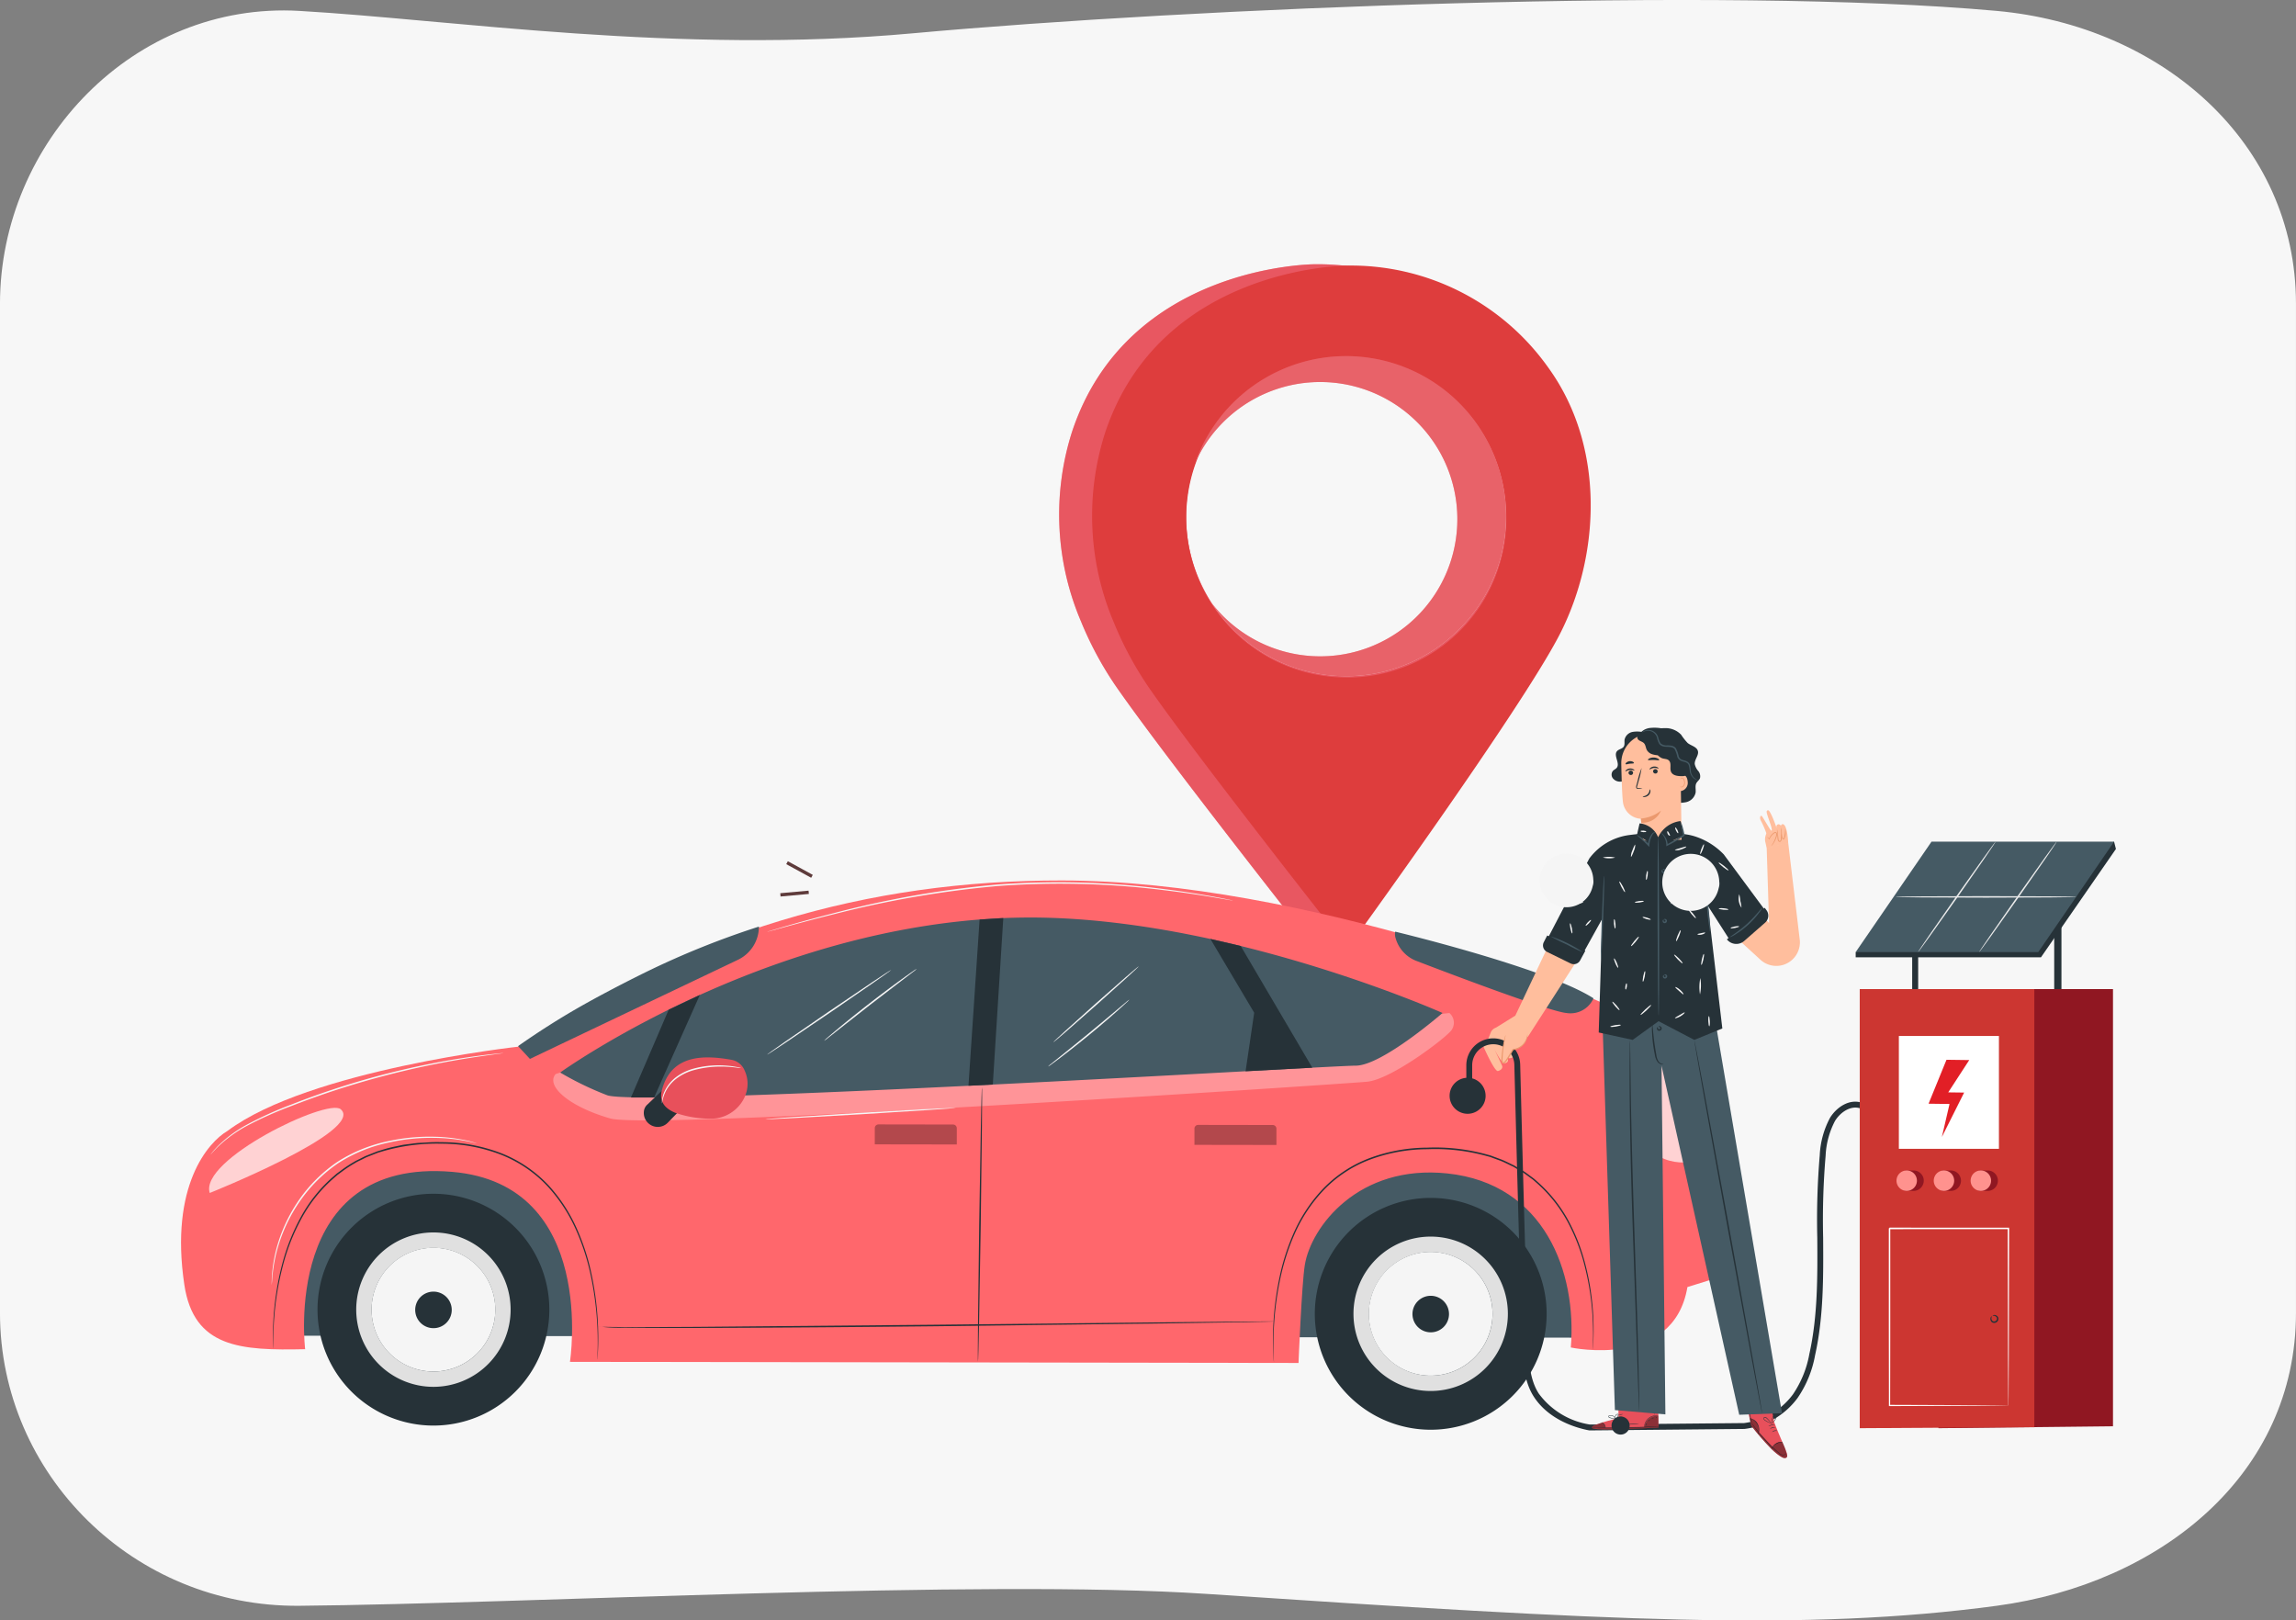 <svg xmlns="http://www.w3.org/2000/svg" xmlns:xlink="http://www.w3.org/1999/xlink" width="279.008" height="196.923" viewBox="0 0 279.008 196.923">
  <rect x="0" y="0" width="279.008" height="196.923" fill="#808080" stroke="none"/>
  <defs>
    <clipPath id="clip-path">
      <rect id="Rectangle_24588" data-name="Rectangle 24588" width="109.45" height="13.046" fill="none"/>
    </clipPath>
    <clipPath id="clip-path-2">
      <rect id="Rectangle_24589" data-name="Rectangle 24589" width="11.393" height="15.554" fill="none"/>
    </clipPath>
    <clipPath id="clip-path-3">
      <rect id="Rectangle_24590" data-name="Rectangle 24590" width="16.321" height="10.345" fill="none"/>
    </clipPath>
    <clipPath id="clip-path-4">
      <rect id="Rectangle_24591" data-name="Rectangle 24591" width="9.968" height="2.439" fill="none"/>
    </clipPath>
    <clipPath id="clip-path-6">
      <rect id="Rectangle_24594" data-name="Rectangle 24594" width="4.575" height="4.831" fill="none"/>
    </clipPath>
    <clipPath id="clip-path-7">
      <rect id="Rectangle_24595" data-name="Rectangle 24595" width="1.743" height="1.403" fill="none"/>
    </clipPath>
    <clipPath id="clip-path-8">
      <rect id="Rectangle_24596" data-name="Rectangle 24596" width="8.128" height="0.81" fill="none"/>
    </clipPath>
  </defs>
  <g id="Group_218494" data-name="Group 218494" transform="translate(-1475 -2216)">
    <g id="Group_218449" data-name="Group 218449" transform="translate(1475 2216)">
      <path id="Path_32228" data-name="Path 32228" d="M393.7,320.233c-23.226,3.124-47.155,1.822-96.049-1.447-27.455-1.836-82.657,1.206-110.211,1.447-20.088.176-36.374-15.939-36.374-35.6V162.016c0-19.662,16.32-36.757,36.374-35.6,18.624,1.074,46.017,5.326,74.572,2.722,33.962-3.1,98.425-5.728,131.688-2.722,20,1.807,36.374,15.939,36.374,35.6V284.633C430.076,304.294,413.6,317.556,393.7,320.233Z" transform="translate(-151.068 -125.092)" fill="#f7f7f7"/>
    </g>
    <g id="Group_20366" data-name="Group 20366" transform="translate(1603.698 2248.112)">
      <g id="Group_19950" data-name="Group 19950">
        <g id="Group_19949" data-name="Group 19949">
          <path id="Path_27066" data-name="Path 27066" d="M298.058,105.908A29.4,29.4,0,0,0,273.722,93.55s-22.769,0-29.511,20.383a33.1,33.1,0,0,0,1.081,22.984,42.15,42.15,0,0,0,4.254,7.91c5.879,8.492,24.177,31.681,24.177,31.681H277.7c5.107-7.093,17.965-30.658,21.816-38.213C304.351,128.808,305.095,115.587,298.058,105.908Zm-20.538,37.7a19.449,19.449,0,1,1,19.449-19.449A19.449,19.449,0,0,1,277.519,143.612Z" transform="translate(-242.644 -93.55)" fill="#e8505b"/>
          <path id="Path_27067" data-name="Path 27067" d="M298.058,105.908A29.4,29.4,0,0,0,273.722,93.55s-22.769,0-29.511,20.383a33.1,33.1,0,0,0,1.081,22.984,42.15,42.15,0,0,0,4.254,7.91c5.879,8.492,24.177,31.681,24.177,31.681H277.7c5.107-7.093,17.965-30.658,21.816-38.213C304.351,128.808,305.095,115.587,298.058,105.908Zm-20.538,37.7a19.449,19.449,0,1,1,19.449-19.449A19.449,19.449,0,0,1,277.519,143.612Z" transform="translate(-242.644 -93.55)" fill="#e96269" opacity="0.4"/>
          <path id="Path_27068" data-name="Path 27068" d="M312.529,106.485a29.4,29.4,0,0,0-24.335-12.358s-22.769,0-29.511,20.382a33.1,33.1,0,0,0,1.081,22.984,42.167,42.167,0,0,0,4.254,7.91c5.879,8.492,24.177,31.68,24.177,31.68s21.14-29.084,25.793-38.213C318.823,129.385,319.566,116.164,312.529,106.485Zm-24.516,37.7a19.449,19.449,0,1,1,19.449-19.449A19.305,19.305,0,0,1,288.014,144.189Z" transform="translate(-253.111 -93.967)" fill="#de3d3d"/>
        </g>
        <path id="Path_27069" data-name="Path 27069" d="M320.769,133.9a19.454,19.454,0,0,0-18.332,12.951,16.667,16.667,0,1,1,2.034,17.105,19.447,19.447,0,1,0,16.3-30.056Z" transform="translate(-285.894 -122.738)" fill="#e8505b"/>
        <path id="Path_27070" data-name="Path 27070" d="M320.769,133.9a19.454,19.454,0,0,0-18.332,12.951,16.667,16.667,0,1,1,2.034,17.105,19.447,19.447,0,1,0,16.3-30.056Z" transform="translate(-285.894 -122.738)" fill="#e97d7d" opacity="0.4"/>
      </g>
    </g>
    <g id="Group_218493" data-name="Group 218493" transform="translate(192.216 -321.892)">
      <rect id="Rectangle_20950" data-name="Rectangle 20950" width="0.403" height="3.455" transform="translate(1378.327 2642.905) rotate(-61.337)" fill="#5e3b3b"/>
      <rect id="Rectangle_20951" data-name="Rectangle 20951" width="3.455" height="0.403" transform="matrix(0.996, -0.09, 0.09, 0.996, 1377.599, 2646.437)" fill="#5e3b3b"/>
      <rect id="Rectangle_24587" data-name="Rectangle 24587" width="23.361" height="157.845" transform="translate(1316.209 2700.208) rotate(-89.912)" fill="#455a64"/>
      <path id="Path_123613" data-name="Path 123613" d="M177.527,67.121s-3.95.443-4.65-.007c-1.587-1.02-36.137-14.942-65.821-14.981-23.81-.031-45.248,6.285-66.1,20.2,0,0-25.391,2.8-35.307,10.233C3.327,83.914-1.4,89.214.4,101.259c1.151,7.684,6.869,8.009,14.682,7.834,0,0-2.907-23.332,17.889-21.548C50.641,89.06,47.26,110.631,47.26,110.631l88.536.136s.387-9.58.762-11.9c.752-4.649,6.529-12.266,17.315-11.133,11.831,1.242,15.768,12.039,15.01,21.152,0,0,12.482,2.7,14.171-7.343l2.978-.925s1.148-20.83-9.255-29.588l2.234-1.485Z" transform="translate(1304.784 2592.757)" fill="#ff676c"/>
      <path id="Path_123614" data-name="Path 123614" d="M438.547,77.71a3.06,3.06,0,0,1-3.276,1.784c-2.068-.183-13.885-4.66-18.191-6.312a4.184,4.184,0,0,1-2.572-2.756,1.571,1.571,0,0,1-.055-.82s18.366,4.411,24.094,8.1" transform="translate(1037.877 2581.503)" fill="#455a64"/>
      <path id="Path_123615" data-name="Path 123615" d="M144.329,67.867h0a4.485,4.485,0,0,1-2.556,4.042L116.5,83.952,115.059,82.4s2.64-1.9,6.093-3.954c3.193-1.9,7.116-3.905,9.457-5.054a102.694,102.694,0,0,1,13.719-5.521" transform="translate(1230.68 2582.623)" fill="#455a64"/>
      <g id="Group_218469" data-name="Group 218469" transform="translate(1350.016 2660.996)" opacity="0.3">
        <g id="Group_218468" data-name="Group 218468">
          <g id="Group_218467" data-name="Group 218467" clip-path="url(#clip-path)">
            <path id="Path_123616" data-name="Path 123616" d="M235.97,97.382a1.554,1.554,0,0,1,0,2.363c-1.25,1.279-7.221,5.719-10,5.987S139,111.624,134.012,110.2s-7.9-3.954-6.649-5.4l2.263-.747,39.695.811Z" transform="translate(-127.073 -97.382)" fill="#fff"/>
          </g>
        </g>
      </g>
      <g id="Group_218472" data-name="Group 218472" transform="translate(1478.15 2663.614)" opacity="0.7">
        <g id="Group_218471" data-name="Group 218471">
          <g id="Group_218470" data-name="Group 218470" clip-path="url(#clip-path-2)">
            <path id="Path_123617" data-name="Path 123617" d="M498.447,120.024s-4.9,1.451-6.993-2.414-4.4-7.951-4.4-8.833c0-1.109.792-4.666,3.412-3.944,0,0,7.285,5.806,7.981,15.191" transform="translate(-487.054 -104.737)" fill="#fff"/>
          </g>
        </g>
      </g>
      <g id="Group_218475" data-name="Group 218475" transform="translate(1308.195 2672.521)" opacity="0.7">
        <g id="Group_218474" data-name="Group 218474">
          <g id="Group_218473" data-name="Group 218473" clip-path="url(#clip-path-3)">
            <path id="Path_123618" data-name="Path 123618" d="M9.661,140.106s18.976-7.591,15.906-10.181c-1.62-1.366-17.226,6.151-15.906,10.181" transform="translate(-9.582 -129.761)" fill="#fff"/>
          </g>
        </g>
      </g>
      <path id="Path_123619" data-name="Path 123619" d="M31.431,166.538s-.011-.064-.019-.19-.02-.313-.026-.559c-.015-.492-.022-1.217.016-2.151a34.572,34.572,0,0,1,1.21-7.807,24.958,24.958,0,0,1,2.031-5.072,17.761,17.761,0,0,1,3.844-4.941l.63-.551.681-.5a16.175,16.175,0,0,1,1.445-.937c.246-.154.517-.267.776-.4s.521-.275.8-.383l.83-.328.418-.165.432-.13a15.4,15.4,0,0,1,1.763-.466l.9-.189c.305-.046.614-.08.922-.121s.618-.084.93-.113l.941-.049a17.438,17.438,0,0,1,1.9-.043,20.164,20.164,0,0,1,7.3,1.355,15.789,15.789,0,0,1,5.708,3.885,19.559,19.559,0,0,1,3.427,5.243,27.216,27.216,0,0,1,1.717,5.187,37.565,37.565,0,0,1,.9,7.85c.006.934-.022,1.659-.052,2.15-.015.246-.032.432-.046.558a1.843,1.843,0,0,1-.028.189,1.81,1.81,0,0,1,.01-.19q.01-.2.027-.558c.018-.491.035-1.215.017-2.147a38.652,38.652,0,0,0-.952-7.822,27.28,27.28,0,0,0-1.73-5.153,19.48,19.48,0,0,0-3.412-5.19,15.653,15.653,0,0,0-5.651-3.833,20.039,20.039,0,0,0-7.233-1.338,23.525,23.525,0,0,0-7.305.969l-.428.128-.414.163-.822.324c-.273.107-.526.254-.788.378s-.525.246-.768.4a16.075,16.075,0,0,0-1.431.924l-.675.5-.625.544a17.66,17.66,0,0,0-3.822,4.886,24.993,24.993,0,0,0-2.041,5.035,35.476,35.476,0,0,0-1.264,7.775c-.048.931-.053,1.656-.051,2.147l.007.558c0,.126,0,.191,0,.191" transform="translate(1284.578 2535.25)" fill="#263238"/>
      <path id="Path_123620" data-name="Path 123620" d="M372.9,169.416s-.012-.063-.024-.187-.028-.308-.042-.551c-.029-.485-.06-1.2-.053-2.124a37.121,37.121,0,0,1,.857-7.755,27.224,27.224,0,0,1,1.674-5.13,18.879,18.879,0,0,1,3.391-5.173,15.347,15.347,0,0,1,5.64-3.827,20.321,20.321,0,0,1,7.207-1.344,23.518,23.518,0,0,1,7.289.85c.143.041.289.073.429.121l.416.154.827.306c.544.215,1.054.494,1.575.734.488.3.989.571,1.448.893l.674.5c.111.083.225.161.331.249l.309.273a17.323,17.323,0,0,1,3.859,4.83,23.353,23.353,0,0,1,1.972,5.022,32,32,0,0,1,1.062,7.727c.015.923-.01,1.639-.039,2.124-.015.242-.031.427-.045.551a1.664,1.664,0,0,1-.028.186,1.641,1.641,0,0,1,.01-.188q.01-.2.027-.551c.017-.484.031-1.2,0-2.12a32.771,32.771,0,0,0-1.117-7.694,23.363,23.363,0,0,0-1.98-4.983,17.217,17.217,0,0,0-3.835-4.774l-.306-.27c-.105-.086-.219-.163-.328-.245l-.667-.489c-.454-.318-.951-.584-1.433-.881-.515-.236-1.02-.511-1.559-.724l-.819-.3-.412-.152c-.139-.047-.283-.079-.425-.119a23.419,23.419,0,0,0-7.233-.838,20.177,20.177,0,0,0-7.145,1.327,15.207,15.207,0,0,0-5.583,3.775,18.786,18.786,0,0,0-3.375,5.119,27.283,27.283,0,0,0-1.687,5.1,38.194,38.194,0,0,0-.913,7.728c-.018.921,0,1.636.018,2.121.01.236.018.42.023.551s.005.188.005.188" transform="translate(1064.692 2534.031)" fill="#263238"/>
      <path id="Path_123621" data-name="Path 123621" d="M236.656,76.386s-7.361,6.407-10.55,6.4-87.245,5.1-90.988,3.586a38.43,38.43,0,0,1-5.687-2.75s27.431-19.754,59.394-18.806c23.457.7,47.831,11.568,47.831,11.568" transform="translate(1221.424 2584.608)" fill="#455a64"/>
      <path id="Path_123622" data-name="Path 123622" d="M161.961,91.229l-5.553,12.458-2.818,0,4.587-10.665Z" transform="translate(1205.864 2567.577)" fill="#263238"/>
      <g id="Group_218478" data-name="Group 218478" transform="translate(1427.931 2674.594)" opacity="0.3">
        <g id="Group_218477" data-name="Group 218477">
          <g id="Group_218476" data-name="Group 218476" clip-path="url(#clip-path-4)">
            <path id="Path_123623" data-name="Path 123623" d="M345.967,138.009l9.965.015,0-1.974a.45.45,0,0,0-.45-.451l-9.064-.014a.451.451,0,0,0-.451.45Z" transform="translate(-345.967 -135.586)"/>
          </g>
        </g>
      </g>
      <g id="Group_218481" data-name="Group 218481" transform="translate(1389.087 2674.535)" opacity="0.3">
        <g id="Group_218480" data-name="Group 218480">
          <g id="Group_218479" data-name="Group 218479" clip-path="url(#clip-path-4)">
            <path id="Path_123624" data-name="Path 123624" d="M236.84,137.841l9.965.015,0-1.974a.45.45,0,0,0-.45-.451l-9.064-.014a.451.451,0,0,0-.451.45Z" transform="translate(-236.84 -135.418)"/>
          </g>
        </g>
      </g>
      <path id="Path_123625" data-name="Path 123625" d="M355.1,72.957l8.7,14.791-8.109.435,1.047-7.118L351.415,72.1Z" transform="translate(1078.455 2579.895)" fill="#263238"/>
      <path id="Path_123626" data-name="Path 123626" d="M270.178,65.147l-1.353,20.2,2.957-.146,1.276-20.238Z" transform="translate(1131.647 2584.491)" fill="#263238"/>
      <path id="Path_123627" data-name="Path 123627" d="M160.887,127.81l1.265-1.306-2.01-2.557L158.41,125.6a1.285,1.285,0,0,0-.442.869,1.7,1.7,0,0,0,2.92,1.34" transform="translate(1203.058 2546.505)" fill="#263238"/>
      <path id="Path_123628" data-name="Path 123628" d="M169.842,119.981c3.071.1,5.487-3.028,4.212-5.824a2.139,2.139,0,0,0-1.614-1.328c-3.189-.56-7.35-.765-8.466,3.771-.33,1.339.423,2.168,1.648,2.672a12.946,12.946,0,0,0,4.22.71" transform="translate(1199.227 2553.853)" fill="#e8505b"/>
      <path id="Path_123629" data-name="Path 123629" d="M46.6,173.153a14.086,14.086,0,1,0,14.107-14.064A14.085,14.085,0,0,0,46.6,173.153" transform="translate(1274.768 2523.872)" fill="#263238"/>
      <path id="Path_123630" data-name="Path 123630" d="M69.232,172.3a9.381,9.381,0,1,0,9.36,9.4,9.378,9.378,0,0,0-9.36-9.4M61.7,181.676a7.513,7.513,0,1,1,7.5,7.524,7.525,7.525,0,0,1-7.5-7.524" transform="translate(1266.242 2515.363)" fill="#e0e0e0"/>
      <path id="Path_123631" data-name="Path 123631" d="M72.6,177.529a7.52,7.52,0,1,0,7.5,7.538,7.525,7.525,0,0,0-7.5-7.538" transform="translate(1262.875 2511.995)" fill="#f5f5f5"/>
      <path id="Path_123632" data-name="Path 123632" d="M79.941,194.725a2.22,2.22,0,1,0,2.223-2.216,2.22,2.22,0,0,0-2.223,2.216" transform="translate(1253.298 2502.347)" fill="#263238"/>
      <path id="Path_123633" data-name="Path 123633" d="M387.063,174.572a14.086,14.086,0,1,0,14.107-14.064,14.086,14.086,0,0,0-14.107,14.064" transform="translate(1055.496 2522.958)" fill="#263238"/>
      <path id="Path_123634" data-name="Path 123634" d="M409.69,173.718a9.381,9.381,0,1,0,9.36,9.4,9.378,9.378,0,0,0-9.36-9.4m-7.527,9.376a7.513,7.513,0,1,1,7.5,7.524,7.525,7.525,0,0,1-7.5-7.524" transform="translate(1046.969 2514.45)" fill="#e0e0e0"/>
      <path id="Path_123635" data-name="Path 123635" d="M413.054,178.947a7.52,7.52,0,1,0,7.5,7.538,7.525,7.525,0,0,0-7.5-7.538" transform="translate(1043.602 2511.082)" fill="#f5f5f5"/>
      <path id="Path_123636" data-name="Path 123636" d="M420.4,196.143a2.22,2.22,0,1,0,2.223-2.216,2.22,2.22,0,0,0-2.223,2.216" transform="translate(1034.026 2501.434)" fill="#263238"/>
      <path id="Path_123637" data-name="Path 123637" d="M437.459,121.722A2.188,2.188,0,1,1,435.3,119.5a2.188,2.188,0,0,1,2.156,2.219" transform="translate(1025.856 2549.367)" fill="#263238"/>
      <path id="Path_123638" data-name="Path 123638" d="M224.488,202.683s-.072.007-.212.012l-.621.017-2.391.049-8.794.141-29.013.361c-11.334.117-21.594.194-29.02.205-3.713.006-6.718,0-8.795-.035a18.844,18.844,0,0,1-3.216-.153,3.8,3.8,0,0,0,.826.054c.546.014,1.352.022,2.39.026,2.076.008,5.081,0,8.794-.023l29.019-.26,29.014-.307,8.794-.083,2.391-.014h.622c.14,0,.212.007.212.007" transform="translate(1213.055 2495.8)" fill="#263238"/>
      <path id="Path_123639" data-name="Path 123639" d="M272.044,156.091c-.052,0,.015-7.47.148-16.681s.283-16.68.334-16.68-.015,7.468-.149,16.682-.283,16.679-.334,16.678" transform="translate(1129.585 2547.289)" fill="#263238"/>
      <path id="Path_123640" data-name="Path 123640" d="M308.17,81.447c.034.038-2.262,2.135-5.127,4.681s-5.217,4.582-5.251,4.544,2.261-2.134,5.127-4.682,5.217-4.581,5.251-4.543" transform="translate(1112.991 2573.877)" fill="#f5f5f5"/>
      <path id="Path_123641" data-name="Path 123641" d="M305.874,92.779a2.638,2.638,0,0,1-.353.361c-.236.223-.582.54-1.015.927-.865.773-2.077,1.822-3.444,2.947s-2.63,2.114-3.555,2.814c-.463.35-.84.629-1.1.817a2.594,2.594,0,0,1-.422.278,2.691,2.691,0,0,1,.378-.335l1.068-.863c.9-.726,2.152-1.73,3.518-2.854s2.59-2.155,3.476-2.9l1.053-.882a2.634,2.634,0,0,1,.4-.306" transform="translate(1114.158 2566.579)" fill="#f5f5f5"/>
      <path id="Path_123642" data-name="Path 123642" d="M215.154,82.69c.029.042-3.321,2.379-7.482,5.219s-7.558,5.109-7.587,5.067,3.32-2.379,7.482-5.22,7.557-5.108,7.586-5.066" transform="translate(1175.919 2573.076)" fill="#f5f5f5"/>
      <path id="Path_123643" data-name="Path 123643" d="M230.807,82.292a3.254,3.254,0,0,1-.431.36l-1.213.929-4,3.068L221.2,89.763l-1.2.945a3.246,3.246,0,0,1-.455.329,3.254,3.254,0,0,1,.409-.384c.271-.239.668-.578,1.164-.991.99-.828,2.375-1.951,3.931-3.16s2.986-2.272,4.034-3.026c.523-.378.95-.679,1.248-.882a3.274,3.274,0,0,1,.474-.3" transform="translate(1163.384 2573.334)" fill="#f5f5f5"/>
      <path id="Path_123644" data-name="Path 123644" d="M45.664,111.06a.388.388,0,0,1-.1.021l-.287.043-1.1.148c-.958.132-2.342.33-4.045.62a105.278,105.278,0,0,0-13.118,3.13c-2.52.774-4.888,1.613-7.016,2.441a46.168,46.168,0,0,0-5.532,2.468,16.183,16.183,0,0,0-3.311,2.367c-.179.161-.326.318-.455.451s-.237.248-.32.344l-.194.215a.4.4,0,0,1-.071.069.392.392,0,0,1,.057-.082l.18-.227c.079-.1.179-.222.308-.357s.269-.3.446-.465a15.522,15.522,0,0,1,3.3-2.429,44.428,44.428,0,0,1,5.534-2.513c2.129-.839,4.5-1.684,7.024-2.459a98.412,98.412,0,0,1,13.152-3.082c1.708-.274,3.1-.453,4.057-.562l1.108-.114.289-.025a.387.387,0,0,1,.1,0" transform="translate(1298.27 2554.806)" fill="#f5f5f5"/>
      <path id="Path_123645" data-name="Path 123645" d="M256.7,54.952a.857.857,0,0,1-.147-.018l-.429-.071-1.646-.284c-1.43-.241-3.5-.569-6.076-.88a103.075,103.075,0,0,0-20.21-.512,124.229,124.229,0,0,0-19.941,3.425c-2.517.624-4.543,1.17-5.941,1.553l-1.611.44-.42.111a.937.937,0,0,1-.145.032.84.84,0,0,1,.14-.05l.415-.128,1.6-.473c1.393-.4,3.415-.97,5.929-1.611A119.919,119.919,0,0,1,228.178,53a100.133,100.133,0,0,1,20.241.567c2.574.327,4.646.676,6.073.938.714.128,1.265.245,1.64.319l.425.089a.871.871,0,0,1,.144.036" transform="translate(1175.888 2592.375)" fill="#f5f5f5"/>
      <path id="Path_123646" data-name="Path 123646" d="M173.795,115.584a2.62,2.62,0,0,1-.464-.047c-.3-.037-.727-.088-1.259-.114a12.6,12.6,0,0,0-4.114.439,6.312,6.312,0,0,0-2.023,1.009,4.679,4.679,0,0,0-1.211,1.385,4.6,4.6,0,0,0-.526,1.622c-.006,0-.01-.042-.011-.121a2.554,2.554,0,0,1,.022-.347,3.654,3.654,0,0,1,.4-1.216,4.638,4.638,0,0,1,1.22-1.457,6.282,6.282,0,0,1,2.074-1.052,11.715,11.715,0,0,1,4.177-.393,10.869,10.869,0,0,1,1.262.174,1.967,1.967,0,0,1,.452.118" transform="translate(1199.039 2552.104)" fill="#f5f5f5"/>
      <path id="Path_123647" data-name="Path 123647" d="M222.619,129.756c0,.051-5.175.4-11.564.782s-11.574.648-11.577.6,5.174-.4,11.566-.782,11.572-.647,11.575-.6" transform="translate(1176.31 2542.768)" fill="#f5f5f5"/>
      <path id="Path_123648" data-name="Path 123648" d="M55.846,140.408a.328.328,0,0,1-.09-.013l-.259-.056c-.229-.043-.558-.148-1-.215a21.221,21.221,0,0,0-3.719-.37,23.658,23.658,0,0,0-5.505.548,18.37,18.37,0,0,0-6.243,2.534,17.957,17.957,0,0,0-4.757,4.772,19.324,19.324,0,0,0-2.421,4.963,18.368,18.368,0,0,0-.774,3.653c-.065.438-.062.782-.088,1.014l-.023.264a.34.34,0,0,1-.014.09.32.32,0,0,1,0-.09c0-.071,0-.158,0-.266.014-.233,0-.579.053-1.02a17.348,17.348,0,0,1,.721-3.685,19.066,19.066,0,0,1,2.4-5.02,17.925,17.925,0,0,1,4.795-4.831,18.333,18.333,0,0,1,6.31-2.547,23.22,23.22,0,0,1,5.544-.512,19.837,19.837,0,0,1,3.73.43c.437.078.764.194.991.249l.255.074a.328.328,0,0,1,.085.031" transform="translate(1284.849 2536.414)" fill="#f5f5f5"/>
      <path id="Path_123649" data-name="Path 123649" d="M453.181,72.25l-4.373,9.262-2.35,1.46a1.121,1.121,0,0,0-.6.5l-.756,1.912,2.268.307.464-.966a2.285,2.285,0,0,0,2.547-.713l6.683-10.374Z" transform="translate(1018.118 2579.8)" fill="#ffbe9d"/>
      <path id="Path_123650" data-name="Path 123650" d="M444.239,107.059s1.472,3.415,1.908,3.291.6-.4.5-.644-.935-1.994-.935-1.994.85,1.641,1.142,1.683.576-.176.5-.416-.727-1.641-.727-1.641.727,1.564.956,1.468.415-.014.374-.367a10.194,10.194,0,0,0-.866-1.732l-2.457-.137Z" transform="translate(1018.671 2557.697)" fill="#ffbe9d"/>
      <path id="Path_123651" data-name="Path 123651" d="M453.737,153.635l-.034-.007c-1.388-.26-4.82-1.178-6.706-4.077-1.259-1.934-1.35-4.5-1.423-6.565-.283-7.978-.8-27.9-.954-33.815a2.562,2.562,0,0,0-5.122.068v3.622h-.712v-3.622a3.274,3.274,0,0,1,6.546-.087c.152,5.915.67,25.834.953,33.809.07,1.975.158,4.434,1.308,6.2a9.518,9.518,0,0,0,6.207,3.759l18.737-.177a8.769,8.769,0,0,0,5.935-3.483,12.693,12.693,0,0,0,2-4.92c1.024-4.583.993-9.431.963-14.118a93.108,93.108,0,0,1,.3-10.04,10.647,10.647,0,0,1,1.253-4.545c.788-1.27,2.359-2.374,3.952-1.793l-.244.669c-1.161-.424-2.441.433-3.1,1.5a10.026,10.026,0,0,0-1.149,4.243,92.434,92.434,0,0,0-.3,9.962c.03,4.727.062,9.616-.98,14.278a13.353,13.353,0,0,1-2.123,5.192,9.418,9.418,0,0,1-6.4,3.761l-.068.007Z" transform="translate(1022.184 2558.086)" fill="#263238"/>
      <path id="Path_123652" data-name="Path 123652" d="M451.384,104.715a15.731,15.731,0,0,0-.442,3.02c-.006.131,0,.287.114.356.131.08.277-.126.378-.242.181-.208.856-1.365.856-1.365a1.926,1.926,0,0,0,1.747-1.868" transform="translate(1014.356 2558.956)" fill="#ffbe9d"/>
      <path id="Path_123653" data-name="Path 123653" d="M453.905,104.615a.61.61,0,0,1,.006.21,1.786,1.786,0,0,1-.145.568,1.886,1.886,0,0,1-.544.716,2.084,2.084,0,0,1-1.056.443l.052-.034c-.214.369-.448.771-.716,1.18-.041.061-.08.12-.129.18s-.089.109-.142.164a.408.408,0,0,1-.212.136.233.233,0,0,1-.237-.144.907.907,0,0,1-.035-.43q.015-.2.029-.384c.044-.5.11-.946.179-1.318s.141-.67.2-.875a1.293,1.293,0,0,1,.1-.313,1.562,1.562,0,0,1-.047.325c-.037.208-.094.507-.148.879s-.11.817-.146,1.312c-.008.125-.016.251-.023.381a.822.822,0,0,0,.023.359c.021.044.061.071.084.063a.3.3,0,0,0,.129-.093c.044-.047.09-.1.134-.157s.081-.11.12-.168c.263-.4.5-.8.719-1.168l.018-.03.034,0a2.008,2.008,0,0,0,1-.4,1.865,1.865,0,0,0,.539-.66,3.058,3.058,0,0,0,.217-.741" transform="translate(1014.486 2558.956)" fill="#eb996e"/>
      <path id="Path_123654" data-name="Path 123654" d="M534.821,232.945l.46,1.93s3.157,4.1,4.13,3.9c.638-.131-.146-1.2-1.347-4.315l-.252-1.286Z" transform="translate(960.332 2476.304)" fill="#e8505b"/>
      <path id="Path_123655" data-name="Path 123655" d="M540.263,240.822a.172.172,0,0,1-.025.058.352.352,0,0,1-.133.124.519.519,0,0,1-.281.062.741.741,0,0,1-.357-.131,15.332,15.332,0,0,1-1.591-1.483,20.277,20.277,0,0,1-1.411-1.653c-.168-.222-.3-.4-.389-.532l-.1-.148a.233.233,0,0,1-.032-.054.252.252,0,0,1,.042.047l.11.141.4.519c.345.434.836,1.024,1.421,1.637a17.714,17.714,0,0,0,1.57,1.489.583.583,0,0,0,.6.085.418.418,0,0,0,.169-.16" transform="translate(959.608 2473.652)" fill="#263238"/>
      <path id="Path_123656" data-name="Path 123656" d="M544.365,243.859c0,.011-.1-.009-.255.013a1.509,1.509,0,0,0-.568.215,1.165,1.165,0,0,0-.426.425c-.075.138-.1.236-.106.233a.538.538,0,0,1,.067-.253,1.084,1.084,0,0,1,.432-.458,1.353,1.353,0,0,1,.6-.206.5.5,0,0,1,.26.031" transform="translate(955.059 2469.297)" fill="#263238"/>
      <path id="Path_123657" data-name="Path 123657" d="M536.533,237.7c-.011,0,.033-.138.058-.362a1.485,1.485,0,0,0-.158-.846,1.4,1.4,0,0,0-.6-.609,2.5,2.5,0,0,0-.342-.125.274.274,0,0,1,.1.005,1.034,1.034,0,0,1,.261.08,1.358,1.358,0,0,1,.64.62,1.435,1.435,0,0,1,.147.879,1.678,1.678,0,0,1-.063.265.3.3,0,0,1-.039.092" transform="translate(959.903 2474.495)" fill="#263238"/>
      <path id="Path_123658" data-name="Path 123658" d="M535.382,233.865a1.943,1.943,0,0,1,.175.6c.058.342.12.613.106.618a2,2,0,0,1-.167-.607c-.059-.341-.129-.61-.114-.616" transform="translate(959.972 2475.712)" fill="#263238"/>
      <path id="Path_123659" data-name="Path 123659" d="M542.694,237.918c0,.019-.18.013-.391.063s-.37.131-.379.115a.924.924,0,0,1,.771-.178" transform="translate(955.758 2473.118)" fill="#263238"/>
      <path id="Path_123660" data-name="Path 123660" d="M543.111,238.83c0,.018-.152,0-.327.046s-.3.122-.313.106a.626.626,0,0,1,.64-.152" transform="translate(955.406 2472.537)" fill="#263238"/>
      <path id="Path_123661" data-name="Path 123661" d="M543.8,239.945a1.654,1.654,0,0,0-.34.012,1.689,1.689,0,0,0-.312.136.51.51,0,0,1,.652-.148" transform="translate(954.973 2471.836)" fill="#263238"/>
      <path id="Path_123662" data-name="Path 123662" d="M541.392,236.133a.315.315,0,0,1-.106-.012,2.106,2.106,0,0,1-.28-.075,2.45,2.45,0,0,1-.393-.175,2.478,2.478,0,0,1-.217-.135.318.318,0,0,1-.158-.243.187.187,0,0,1,.241-.151.5.5,0,0,1,.22.147,3.969,3.969,0,0,1,.29.316c.078.095.135.175.173.231a.339.339,0,0,1,.053.092c-.008.006-.1-.115-.26-.295-.081-.09-.18-.194-.3-.3a.456.456,0,0,0-.194-.129c-.072-.018-.164.02-.165.1s.067.142.131.19.141.095.209.134a2.8,2.8,0,0,0,.38.183c.225.088.372.119.37.129" transform="translate(956.843 2474.765)" fill="#263238"/>
      <path id="Path_123663" data-name="Path 123663" d="M543.005,235.579a.3.3,0,0,1,0-.1c0-.062.006-.152.02-.262a1.372,1.372,0,0,1,.1-.382.823.823,0,0,1,.124-.2.212.212,0,0,1,.253-.08.243.243,0,0,1,.088.252.907.907,0,0,1-.069.227,1.162,1.162,0,0,1-.226.324,1.4,1.4,0,0,1-.2.172.254.254,0,0,1-.084.048c-.007-.009.107-.087.253-.249a1.215,1.215,0,0,0,.205-.318.863.863,0,0,0,.061-.211c.009-.071,0-.159-.057-.19s-.129.012-.178.066a.787.787,0,0,0-.117.185,1.5,1.5,0,0,0-.108.364,3,3,0,0,1-.059.352" transform="translate(955.064 2475.278)" fill="#263238"/>
      <g id="Group_218486" data-name="Group 218486" transform="translate(1495.39 2710.252)" opacity="0.4">
        <g id="Group_218485" data-name="Group 218485">
          <g id="Group_218484" data-name="Group 218484" clip-path="url(#clip-path-6)">
            <path id="Path_123664" data-name="Path 123664" d="M535.709,236.689l-.222-.928s.773.143.974.722a2.428,2.428,0,0,1,.151.991l1.681,1.811s.422-.824,1.186-.626a7.922,7.922,0,0,1,.582,1.653c-.02.364-.4.291-.541.229a6.784,6.784,0,0,1-1.505-1.188c-.891-.924-1.875-2.1-2.306-2.664" transform="translate(-535.487 -235.761)"/>
          </g>
        </g>
      </g>
      <path id="Path_123665" data-name="Path 123665" d="M484.863,230.922l-.015-2.574,4.821-.059.061,3.766-.3.023c-1.33.09-6.766.364-7.659.105-1-.289,3.09-1.261,3.09-1.261" transform="translate(994.598 2479.303)" fill="#e8505b"/>
      <g id="Group_218489" data-name="Group 218489" transform="translate(1482.581 2709.938)" opacity="0.4">
        <g id="Group_218488" data-name="Group 218488">
          <g id="Group_218487" data-name="Group 218487" clip-path="url(#clip-path-7)">
            <path id="Path_123666" data-name="Path 123666" d="M499.5,236.283a1.673,1.673,0,0,1,.6-1.035,1.625,1.625,0,0,1,1.123-.364l.017,1.348Z" transform="translate(-499.5 -234.88)"/>
          </g>
        </g>
      </g>
      <g id="Group_218492" data-name="Group 218492" transform="translate(1476.201 2710.771)" opacity="0.4">
        <g id="Group_218491" data-name="Group 218491">
          <g id="Group_218490" data-name="Group 218490" clip-path="url(#clip-path-8)">
            <path id="Path_123667" data-name="Path 123667" d="M482.842,237.22s-1.431.431-1.249.666,5.687.164,8.112-.079l-.009-.108-6.42.136s-.153-.607-.434-.615" transform="translate(-481.577 -237.22)"/>
          </g>
        </g>
      </g>
      <path id="Path_123668" data-name="Path 123668" d="M489.8,238.551a.438.438,0,0,1-.083.01l-.238.017-.876.049c-.74.036-1.763.072-2.893.088s-2.154.006-2.894-.01l-.877-.025-.238-.011a.476.476,0,0,1-.083-.008.419.419,0,0,1,.083,0h.238l.877.006c.74.006,1.763.008,2.893-.007s2.152-.045,2.892-.07l.876-.031.239-.006a.442.442,0,0,1,.083,0" transform="translate(994.6 2472.695)" fill="#263238"/>
      <path id="Path_123669" data-name="Path 123669" d="M485.5,237.8a1.275,1.275,0,0,0-.472-.748.779.779,0,0,1,.472.748" transform="translate(992.401 2473.658)" fill="#263238"/>
      <path id="Path_123670" data-name="Path 123670" d="M489.853,236.36c-.014.009-.083-.073-.155-.183s-.119-.206-.105-.215.083.073.154.183.119.206.105.215" transform="translate(989.463 2474.362)" fill="#263238"/>
      <path id="Path_123671" data-name="Path 123671" d="M490.863,236c-.011.012-.088-.038-.172-.111s-.143-.143-.133-.156.088.038.171.111.144.143.133.155" transform="translate(988.84 2474.509)" fill="#263238"/>
      <path id="Path_123672" data-name="Path 123672" d="M491.182,235.157a1.1,1.1,0,1,1-.252-.023.568.568,0,0,1,.252.023" transform="translate(988.762 2474.895)" fill="#263238"/>
      <path id="Path_123673" data-name="Path 123673" d="M491.289,234.287a.71.71,0,0,1-.57.05,20.828,20.828,0,0,0,.57-.05" transform="translate(988.736 2475.443)" fill="#263238"/>
      <path id="Path_123674" data-name="Path 123674" d="M488.2,235.135a.893.893,0,0,1-.31,0,1.828,1.828,0,0,1-.331-.069.894.894,0,0,1-.19-.075.168.168,0,0,1-.078-.1.122.122,0,0,1,.046-.125.568.568,0,0,1,.7.157.548.548,0,0,1,.1.205c.013.053.012.083.009.084a.873.873,0,0,0-.145-.263.559.559,0,0,0-.267-.168.481.481,0,0,0-.369.03c-.049.037-.029.095.026.126a.907.907,0,0,0,.175.072,2.159,2.159,0,0,0,.32.079c.186.031.3.029.3.039" transform="translate(990.944 2475.168)" fill="#263238"/>
      <path id="Path_123675" data-name="Path 123675" d="M489.554,234.859a.3.3,0,0,1-.038-.215.51.51,0,0,1,.082-.227.312.312,0,0,1,.256-.161.123.123,0,0,1,.1.142.338.338,0,0,1-.051.139.938.938,0,0,1-.144.189.448.448,0,0,1-.175.128c-.006-.008.061-.057.145-.156a1.1,1.1,0,0,0,.127-.188c.042-.066.069-.184-.009-.2s-.156.072-.2.134a.505.505,0,0,0-.085.2,1.137,1.137,0,0,0,0,.209" transform="translate(989.512 2475.46)" fill="#263238"/>
      <path id="Path_123676" data-name="Path 123676" d="M501.206,234.8c0,.011-.138-.011-.356.017a1.511,1.511,0,0,0-1.25,1.023c-.071.208-.076.347-.087.345a.275.275,0,0,1,0-.1,1.25,1.25,0,0,1,.049-.261,1.465,1.465,0,0,1,1.285-1.051,1.281,1.281,0,0,1,.266,0,.281.281,0,0,1,.1.021" transform="translate(983.075 2475.128)" fill="#263238"/>
      <path id="Path_123677" data-name="Path 123677" d="M502.776,229.234a16.75,16.75,0,0,1,.05,1.981,16.926,16.926,0,0,1-.05-1.981" transform="translate(980.979 2478.694)" fill="#263238"/>
      <path id="Path_123678" data-name="Path 123678" d="M495.229,237.514a3.972,3.972,0,0,1-1.409.031c0-.017.317,0,.7-.011s.7-.037.7-.02" transform="translate(986.739 2473.365)" fill="#263238"/>
      <path id="Path_123679" data-name="Path 123679" d="M500.189,237.482c.012.012-.025.067-.056.14s-.048.137-.064.136-.026-.076.011-.159.1-.128.11-.116" transform="translate(982.724 2473.384)" fill="#263238"/>
      <path id="Path_123680" data-name="Path 123680" d="M501.091,236.223c.012.011-.019.062-.068.113s-.1.084-.11.073.019-.062.068-.113.1-.083.11-.072" transform="translate(982.173 2474.195)" fill="#263238"/>
      <path id="Path_123681" data-name="Path 123681" d="M502.346,235.592c0,.016-.067.017-.138.042s-.121.064-.134.053.027-.078.114-.108.162,0,.157.012" transform="translate(981.424 2474.617)" fill="#263238"/>
      <path id="Path_123682" data-name="Path 123682" d="M503.6,235.34c.006.015-.021.04-.061.056s-.077.017-.083,0,.021-.04.061-.056.077-.017.083,0" transform="translate(980.536 2474.769)" fill="#263238"/>
      <path id="Path_123683" data-name="Path 123683" d="M507.039,142.591l-8.592-50.524-13.253,2.019,1.537,48.127,6.136.523-.47-42.368,9.441,42.414Z" transform="translate(992.294 2567.037)" fill="#455a64"/>
      <path id="Path_123684" data-name="Path 123684" d="M487.677,59.868l-1.758-14.9,2.659,4.154,4.249-3.676-4.97-6.719h0a8.423,8.423,0,0,0-3.265-2.114,6.727,6.727,0,0,0-2.046-.392,8.2,8.2,0,0,1-4.942,0c-.279.035-.709.073-1.274.149a7.21,7.21,0,0,0-4.823,2.853l-5.113,9.819,4.382,1.659,2.31-4.165-.431,13.824,4.125.9,3.147-2.273,4.342,2.273Z" transform="translate(1004.404 2603.004)" fill="#263238"/>
      <path id="Path_123685" data-name="Path 123685" d="M485.1,50.549c.048,0,0,2.3-.105,5.136s-.231,5.131-.279,5.13,0-2.3.105-5.136.231-5.131.279-5.129" transform="translate(992.613 2593.777)" fill="#455a64"/>
      <path id="Path_123686" data-name="Path 123686" d="M520.388,53.1a25.888,25.888,0,0,1,.374,2.97,25.845,25.845,0,0,1,.2,2.987,25.849,25.849,0,0,1-.375-2.97,25.84,25.84,0,0,1-.2-2.986" transform="translate(969.636 2592.137)" fill="#455a64"/>
      <path id="Path_123687" data-name="Path 123687" d="M501.019.4a7.787,7.787,0,0,1,2.073-.285,2.623,2.623,0,0,1,1.878.8,7.042,7.042,0,0,0,.8,1.014c.421.333,1.095.446,1.238.964s-.42,1.031-.382,1.581a1.8,1.8,0,0,0,.415.837,1.012,1.012,0,0,1,.224.882c-.089.239-.328.391-.446.617-.181.349-.034.775-.091,1.163a1.518,1.518,0,0,1-1.163,1.143,4.463,4.463,0,0,1-1.716,0" transform="translate(982.102 2626.26)" fill="#263238"/>
      <path id="Path_123688" data-name="Path 123688" d="M492.356,1.391a3.364,3.364,0,0,0-1.42-.068,1.227,1.227,0,0,0-.974.932c-.042.291.052.619-.112.864-.184.274-.6.294-.812.547-.454.543.419,1.485-.036,2.027-.122.146-.315.215-.448.352a.729.729,0,0,0-.029.9,1.109,1.109,0,0,0,.847.421,2.415,2.415,0,0,0,.954-.184A4.43,4.43,0,0,0,492.8,5.116a2.9,2.9,0,0,0-.267-3.109" transform="translate(990.24 2625.514)" fill="#263238"/>
      <path id="Path_123689" data-name="Path 123689" d="M498.882,5.488l.131,9.368-4.689.1c-.084-.54-.256-2.645-.256-2.645a2.334,2.334,0,0,1-2.183-2.04c-.106-.938-.166-2.894-.2-4.658a3.6,3.6,0,1,1,7.2-.12" transform="translate(988.115 2625.084)" fill="#ffbe9d"/>
      <path id="Path_123690" data-name="Path 123690" d="M498.367,29.231a4.521,4.521,0,0,0,2.451-.97,2.4,2.4,0,0,1-2.4,1.472Z" transform="translate(983.81 2608.132)" fill="#eb996e"/>
      <path id="Path_123691" data-name="Path 123691" d="M494.159,14.914a.278.278,0,0,0,.294.252.265.265,0,0,0,.26-.278.277.277,0,0,0-.294-.252.266.266,0,0,0-.26.278" transform="translate(986.521 2616.906)" fill="#263238"/>
      <path id="Path_123692" data-name="Path 123692" d="M493.112,14.241c.038.033.232-.143.529-.172s.53.1.559.058c.014-.018-.027-.079-.129-.139a.761.761,0,0,0-.452-.091.729.729,0,0,0-.416.182c-.084.079-.109.147-.09.162" transform="translate(987.198 2617.386)" fill="#263238"/>
      <path id="Path_123693" data-name="Path 123693" d="M502.551,14.415a.278.278,0,0,0,.294.252.265.265,0,0,0,.26-.278.277.277,0,0,0-.294-.252.266.266,0,0,0-.26.278" transform="translate(981.116 2617.228)" fill="#263238"/>
      <path id="Path_123694" data-name="Path 123694" d="M501.34,13.573c.038.033.232-.143.529-.172s.53.1.559.058c.014-.018-.027-.079-.129-.139a.763.763,0,0,0-.452-.091.73.73,0,0,0-.417.182c-.084.079-.109.148-.09.162" transform="translate(981.899 2617.816)" fill="#263238"/>
      <path id="Path_123695" data-name="Path 123695" d="M497.527,16.2a1.988,1.988,0,0,0-.492-.039c-.077,0-.15-.008-.168-.058a.393.393,0,0,1,.028-.23l.167-.6a9.987,9.987,0,0,0,.353-1.563,10.027,10.027,0,0,0-.478,1.531q-.082.316-.157.6a.44.44,0,0,0-.01.3.191.191,0,0,0,.136.1.522.522,0,0,0,.131,0,1.936,1.936,0,0,0,.49-.048" transform="translate(984.854 2617.507)" fill="#263238"/>
      <path id="Path_123696" data-name="Path 123696" d="M499.885,21.034c-.049,0-.017.325-.27.582s-.6.256-.6.3c0,.021.083.055.229.044a.81.81,0,0,0,.5-.233.705.705,0,0,0,.206-.486c0-.136-.045-.213-.067-.208" transform="translate(983.392 2612.787)" fill="#263238"/>
      <path id="Path_123697" data-name="Path 123697" d="M500.8,10.432c.037.078.331.01.683.017s.645.074.684,0c.017-.037-.039-.108-.161-.175a1.19,1.19,0,0,0-1.042-.01c-.123.064-.181.135-.164.172" transform="translate(982.244 2619.798)" fill="#263238"/>
      <path id="Path_123698" data-name="Path 123698" d="M493.169,11.765c.059.062.257-.028.5-.056s.459,0,.5-.076c.017-.036-.022-.1-.12-.156a.732.732,0,0,0-.808.106c-.08.078-.1.151-.075.181" transform="translate(987.165 2618.99)" fill="#263238"/>
      <path id="Path_123699" data-name="Path 123699" d="M510.483,15.974c.032-.017,1.29-.527,1.38.8a1,1,0,0,1-1.265,1.106c-.005-.038-.115-1.907-.115-1.907" transform="translate(976.007 2616.116)" fill="#ffbe9d"/>
      <path id="Path_123700" data-name="Path 123700" d="M511.847,18.11c.006,0,.024.015.064.03a.231.231,0,0,0,.173-.008.574.574,0,0,0,.23-.531.767.767,0,0,0-.087-.326.269.269,0,0,0-.186-.166.118.118,0,0,0-.132.073c-.015.038-.005.064-.012.067s-.03-.02-.023-.076a.149.149,0,0,1,.046-.087.175.175,0,0,1,.126-.042.325.325,0,0,1,.256.189.785.785,0,0,1,.105.364.6.6,0,0,1-.3.6.25.25,0,0,1-.214-.021c-.043-.03-.052-.059-.048-.062" transform="translate(975.129 2615.357)" fill="#eb996e"/>
      <path id="Path_123701" data-name="Path 123701" d="M497.413.778a2.08,2.08,0,0,1,.567-.514,1.918,1.918,0,0,1,.839-.25,4.863,4.863,0,0,1,1.768.165,2.31,2.31,0,0,1,1.366,1.079,4.539,4.539,0,0,0,.6,1.248c.267.266.689.391.841.735.271.612-.541,1.312-.278,1.927a.963.963,0,0,1,.131.329.366.366,0,0,1-.236.322,1.066,1.066,0,0,1-.416.061c-.5,0-1.106-.061-1.317-.514-.194-.416.062-.976-.222-1.337-.246-.312-.66-.189-1-.388a2.03,2.03,0,0,1-.4-.3,2.832,2.832,0,0,1-.667-.121,1.144,1.144,0,0,1-.655-.508c-.147-.274-.147-.629-.367-.849s-.662-.261-.773-.569a.451.451,0,0,1,.216-.517" transform="translate(984.577 2626.333)" fill="#263238"/>
      <path id="Path_123702" data-name="Path 123702" d="M465.471,70.928l-.413.808a.874.874,0,0,0,.394,1.182l2.869,1.405a.874.874,0,0,0,1.153-.369l.633-1.169Z" transform="translate(1005.325 2580.651)" fill="#263238"/>
      <path id="Path_123703" data-name="Path 123703" d="M536.94,32.131l-2.615.645-.145-.676a1.5,1.5,0,0,1,.06-1,.6.6,0,0,0,.034-.173,10.767,10.767,0,0,0-.665-1.516c-.207-.422,0-.7.134-.538.238.3.962,1.647,1.134,1.752s-.043-.618-.043-.618c-.508-1.531-.649-1.743-.379-1.851.309-.125,1.073,2.154,1.073,2.154s-.105-.319.134-.43.411.192.411.192c-.06-.162.173-.23.173-.23.608-.022.694,2.291.694,2.291l-2.615.645.285,9.074-.956-1.022-3.206,2.635,3.2,2.931a2.866,2.866,0,0,0,4.69-2.534Z" transform="translate(963.148 2608.204)" fill="#ffbe9d"/>
      <path id="Path_123704" data-name="Path 123704" d="M541.934,37.338c-.013-.01.105-.159.252-.424a3.633,3.633,0,0,0,.222-.482c.035-.093.068-.193.1-.3a.644.644,0,0,0,.04-.306.124.124,0,0,0-.1-.1.237.237,0,0,0-.147.052,1.61,1.61,0,0,0-.264.229,1.679,1.679,0,0,0-.306.469l-.022.051-.031-.043a1.007,1.007,0,0,0-.26-.23c0-.007.151.008.309.193l-.053.007a1.541,1.541,0,0,1,.3-.507,1.581,1.581,0,0,1,.276-.25.324.324,0,0,1,.214-.07.223.223,0,0,1,.18.166.7.7,0,0,1-.041.362,2.937,2.937,0,0,1-.105.3,3.075,3.075,0,0,1-.247.484,1.412,1.412,0,0,1-.314.388" transform="translate(956.083 2603.385)" fill="#eb996e"/>
      <path id="Path_123705" data-name="Path 123705" d="M544.87,34.288a2.45,2.45,0,0,1,.084.487c.019.162.041.34.063.53a1.941,1.941,0,0,0,.045.3c.023.09.119.156.179.107a.422.422,0,0,0,.089-.276c.011-.107.017-.212.021-.312.008-.2.007-.381.009-.533a2.082,2.082,0,0,1,.03-.494,2.819,2.819,0,0,1,.041.492c.008.152.015.334.012.536,0,.1,0,.208-.015.319a.481.481,0,0,1-.128.347.189.189,0,0,1-.218,0,.285.285,0,0,1-.115-.161,1.755,1.755,0,0,1-.043-.321c-.015-.192-.03-.371-.042-.535a2.39,2.39,0,0,1-.013-.494" transform="translate(953.865 2604.37)" fill="#eb996e"/>
      <path id="Path_123706" data-name="Path 123706" d="M546.39,35.128c.016,0,0,.115.038.284a.534.534,0,0,0,.129.252c.038.026.06.023.086-.019a1.17,1.17,0,0,0,.057-.179,5.969,5.969,0,0,0,.122-.977,1.794,1.794,0,0,1-.025,1,1.035,1.035,0,0,1-.069.2.156.156,0,0,1-.107.08.152.152,0,0,1-.122-.038.377.377,0,0,1-.1-.16.756.756,0,0,1-.039-.15.422.422,0,0,1,.032-.3" transform="translate(952.906 2604.12)" fill="#eb996e"/>
      <path id="Path_123707" data-name="Path 123707" d="M532.326,61.463l-4.6,3.84.072.078a1.455,1.455,0,0,0,2.031.114l2.547-2.226a1.126,1.126,0,0,0,.169-1.511Z" transform="translate(964.905 2586.748)" fill="#263238"/>
      <path id="Path_123708" data-name="Path 123708" d="M497.045,33.528l.316-1.394a2.669,2.669,0,0,1,2.256,1.691,3.431,3.431,0,0,1,2.72-1.971l.416,1.776-3.3,1.378Z" transform="translate(984.662 2605.818)" fill="#263238"/>
      <path id="Path_123709" data-name="Path 123709" d="M471.478,73.132a21.683,21.683,0,0,1-2-.964,21.64,21.64,0,0,1-1.983-1,15.034,15.034,0,0,1,3.983,1.965" transform="translate(1003.693 2580.501)" fill="#455a64"/>
      <path id="Path_123710" data-name="Path 123710" d="M532.688,61.309a2.79,2.79,0,0,1-.424.679,10.322,10.322,0,0,1-2.842,2.6,2.757,2.757,0,0,1-.715.362c-.03-.05,1.034-.652,2.133-1.663s1.8-2.009,1.848-1.974" transform="translate(964.27 2586.847)" fill="#455a64"/>
      <path id="Path_123711" data-name="Path 123711" d="M504.158,37.392a1.017,1.017,0,0,1,.019.22c.005.164.012.373.019.631.009.572.021,1.359.036,2.321.012,1.982.03,4.679.048,7.66,0,2.982,0,5.68-.006,7.662-.01.962-.017,1.749-.023,2.321-.006.258-.011.467-.016.631a.974.974,0,0,1-.018.22.987.987,0,0,1-.019-.22c-.005-.164-.012-.373-.02-.631-.009-.572-.021-1.359-.036-2.321-.012-1.982-.03-4.679-.049-7.66,0-2.98,0-5.677.006-7.659.01-.962.017-1.75.023-2.322.006-.258.011-.467.015-.631a1.024,1.024,0,0,1,.018-.22" transform="translate(980.121 2602.25)" fill="#455a64"/>
      <path id="Path_123712" data-name="Path 123712" d="M499.242,35.78c-.009.011-.054-.022-.134,0s-.159.11-.238.261a2.755,2.755,0,0,0-.356,1.228l-.009.214-.15-.154-.008-.008c-.722-.748-1.395-1.265-1.363-1.308a5.287,5.287,0,0,1,1.5,1.18l.008.008-.159.061a2.461,2.461,0,0,1,.43-1.29c.09-.141.219-.268.34-.263s.154.068.143.073" transform="translate(984.702 2603.335)" fill="#455a64"/>
      <path id="Path_123713" data-name="Path 123713" d="M507.719,31.943a10.957,10.957,0,0,1,.45,1.669l.013.055-.048.033c-.294.2-.628.418-.988.63-.378.222-.746.417-1.077.579l-.123.061v-.135a1.969,1.969,0,0,0-.332-1.1c-.16-.24-.293-.351-.278-.368s.166.073.359.309a1.91,1.91,0,0,1,.419,1.159l-.122-.075c.323-.17.684-.368,1.059-.589.357-.21.691-.418.988-.611l-.036.089a10.993,10.993,0,0,1-.284-1.705" transform="translate(979.323 2605.76)" fill="#455a64"/>
      <path id="Path_123714" data-name="Path 123714" d="M505.56,48.294c.016.021-.016.073,0,.146s.085.13.168.075.06-.132,0-.184-.12-.038-.133-.061.051-.1.188-.058a.256.256,0,0,1,.169.172.275.275,0,0,1-.425.282.257.257,0,0,1-.093-.223c.016-.141.118-.173.126-.151" transform="translate(979.26 2595.289)" fill="#455a64"/>
      <path id="Path_123715" data-name="Path 123715" d="M505.93,65.353c.016.021-.016.073,0,.146s.085.13.168.075.06-.132,0-.184-.12-.038-.133-.061.051-.1.188-.058a.256.256,0,0,1,.169.172.275.275,0,0,1-.425.282.257.257,0,0,1-.093-.223c.016-.141.119-.173.126-.151" transform="translate(979.021 2584.302)" fill="#455a64"/>
      <path id="Path_123716" data-name="Path 123716" d="M506.022,84.27c.016.021-.016.073,0,.146s.085.13.168.075.06-.132,0-.184-.12-.038-.133-.061.051-.1.188-.058a.256.256,0,0,1,.169.172.275.275,0,0,1-.425.283.257.257,0,0,1-.093-.223c.016-.142.119-.173.127-.151" transform="translate(978.962 2572.118)" fill="#455a64"/>
      <path id="Path_123717" data-name="Path 123717" d="M474.423,67.979c-.05.01-.147-.26-.216-.6s-.084-.63-.034-.64.147.26.216.6.084.63.034.64" transform="translate(999.411 2583.352)" fill="#f5f5f5"/>
      <path id="Path_123718" data-name="Path 123718" d="M476.375,59.474c.011.05-.27.154-.628.233s-.657.1-.668.052.27-.154.628-.233.657-.1.668-.052" transform="translate(998.809 2588.045)" fill="#f5f5f5"/>
      <path id="Path_123719" data-name="Path 123719" d="M480.165,65.6c.037.035-.078.219-.257.41s-.354.319-.392.284.077-.219.257-.41.355-.319.392-.284" transform="translate(995.956 2584.09)" fill="#f5f5f5"/>
      <path id="Path_123720" data-name="Path 123720" d="M481.728,51.235a3.256,3.256,0,1,1,.069-.773,1.685,1.685,0,0,1-.069.773" transform="translate(994.603 2594.327)" fill="#f5f5f5"/>
      <path id="Path_123721" data-name="Path 123721" d="M486.9,44.156a3.051,3.051,0,0,1-1.491-.011,3.051,3.051,0,0,1,1.491.011" transform="translate(992.154 2597.957)" fill="#f5f5f5"/>
      <path id="Path_123722" data-name="Path 123722" d="M494.965,41.4a1.744,1.744,0,0,1,.172-.772c.143-.41.3-.728.347-.712a1.754,1.754,0,0,1-.172.773c-.143.41-.3.728-.347.711" transform="translate(986.011 2600.624)" fill="#f5f5f5"/>
      <path id="Path_123723" data-name="Path 123723" d="M491.708,53.763c-.046.024-.236-.247-.425-.606s-.306-.669-.261-.693.236.247.424.606.306.668.261.692" transform="translate(988.547 2592.544)" fill="#f5f5f5"/>
      <path id="Path_123724" data-name="Path 123724" d="M500.149,49.952c-.051-.007-.058-.257-.018-.559s.116-.541.167-.535.058.257.017.56-.116.541-.166.534" transform="translate(982.691 2594.867)" fill="#f5f5f5"/>
      <path id="Path_123725" data-name="Path 123725" d="M497.4,59.127c.006.051-.234.123-.536.162s-.553.029-.559-.022.234-.123.536-.162.553-.029.559.022" transform="translate(985.139 2588.281)" fill="#f5f5f5"/>
      <path id="Path_123726" data-name="Path 123726" d="M489.312,66.482c-.051,0-.115-.248-.144-.563s-.01-.576.041-.58.115.247.144.563.01.575-.041.58" transform="translate(989.744 2584.251)" fill="#f5f5f5"/>
      <path id="Path_123727" data-name="Path 123727" d="M495.969,71.322c.04.032-.139.315-.4.631s-.5.546-.543.514.14-.315.4-.631.5-.546.543-.514" transform="translate(985.966 2580.401)" fill="#f5f5f5"/>
      <path id="Path_123728" data-name="Path 123728" d="M489.691,79.871c-.047.02-.2-.22-.332-.535s-.209-.589-.162-.609.2.219.332.535.209.589.162.609" transform="translate(989.726 2575.63)" fill="#f5f5f5"/>
      <path id="Path_123729" data-name="Path 123729" d="M499.28,83.074c.05.01.034.307-.036.663s-.168.638-.218.628-.034-.307.036-.663.168-.638.218-.628" transform="translate(983.405 2572.83)" fill="#f5f5f5"/>
      <path id="Path_123730" data-name="Path 123730" d="M489.506,94.547c-.039.033-.266-.168-.507-.45s-.405-.537-.366-.571.266.168.507.45.405.537.366.57" transform="translate(990.083 2566.1)" fill="#f5f5f5"/>
      <path id="Path_123731" data-name="Path 123731" d="M489.215,101.416c.008.051-.275.137-.631.193s-.652.061-.661.01.275-.137.632-.193.652-.061.66-.01" transform="translate(990.537 2561.038)" fill="#f5f5f5"/>
      <path id="Path_123732" data-name="Path 123732" d="M499.547,94.646c.035.037-.225.336-.58.668s-.671.57-.706.532.225-.336.58-.668.671-.57.706-.532" transform="translate(983.88 2565.378)" fill="#f5f5f5"/>
      <path id="Path_123733" data-name="Path 123733" d="M493.2,87.26c.051.007.069.18.04.385s-.093.367-.144.36-.069-.179-.04-.385.093-.367.144-.36" transform="translate(987.241 2570.134)" fill="#f5f5f5"/>
      <path id="Path_123734" data-name="Path 123734" d="M499.953,64.893c-.015.049-.249.022-.524-.06s-.486-.189-.471-.238.249-.022.524.061.485.189.471.238" transform="translate(983.43 2584.747)" fill="#f5f5f5"/>
      <path id="Path_123735" data-name="Path 123735" d="M508.663,57.468a3.134,3.134,0,0,1,.249-1.491,1.623,1.623,0,0,1-.033.761c-.069.412-.165.739-.216.73" transform="translate(977.199 2590.281)" fill="#f5f5f5"/>
      <path id="Path_123736" data-name="Path 123736" d="M515.518,63.048c-.04.033-.274-.184-.524-.483s-.421-.569-.381-.6.274.184.524.483.42.569.381.6" transform="translate(973.351 2586.428)" fill="#f5f5f5"/>
      <path id="Path_123737" data-name="Path 123737" d="M510.935,69.106c.047.019-.037.335-.188.706s-.312.656-.359.636.036-.335.188-.707.312-.655.359-.636" transform="translate(976.077 2581.825)" fill="#f5f5f5"/>
      <path id="Path_123738" data-name="Path 123738" d="M510.766,78.509c-.037.036-.3-.172-.582-.464s-.486-.558-.449-.593.3.172.582.463.486.558.449.593" transform="translate(976.491 2576.452)" fill="#f5f5f5"/>
      <path id="Path_123739" data-name="Path 123739" d="M519,78.546c-.05-.011-.023-.321.059-.691s.191-.662.241-.651.023.321-.06.691-.19.662-.24.651" transform="translate(970.535 2576.61)" fill="#f5f5f5"/>
      <path id="Path_123740" data-name="Path 123740" d="M511.122,89.407c-.04.034-.261-.166-.534-.406s-.5-.436-.469-.479.308.089.591.341.45.513.411.545" transform="translate(976.243 2569.325)" fill="#f5f5f5"/>
      <path id="Path_123741" data-name="Path 123741" d="M511.185,97.17c.033.037-.184.277-.523.474s-.653.269-.67.222.254-.193.577-.382.583-.354.616-.314" transform="translate(976.324 2563.755)" fill="#f5f5f5"/>
      <path id="Path_123742" data-name="Path 123742" d="M521.465,98.437c.051,0,.1.274.117.618s-.017.623-.068.625-.1-.275-.117-.618.017-.623.068-.625" transform="translate(968.98 2562.934)" fill="#f5f5f5"/>
      <path id="Path_123743" data-name="Path 123743" d="M518.43,87.439a5.362,5.362,0,0,1,.041-1.989,5.394,5.394,0,0,1-.041,1.989" transform="translate(970.936 2571.299)" fill="#f5f5f5"/>
      <path id="Path_123744" data-name="Path 123744" d="M518.619,69.914c.023.044-.166.184-.442.242s-.506.007-.5-.043.214-.084.464-.138.457-.107.48-.061" transform="translate(971.376 2581.316)" fill="#f5f5f5"/>
      <path id="Path_123745" data-name="Path 123745" d="M517.009,48.586a3.512,3.512,0,0,1-.213,1.589,3.514,3.514,0,0,1,.213-1.589" transform="translate(971.963 2595.041)" fill="#f5f5f5"/>
      <path id="Path_123746" data-name="Path 123746" d="M510.954,46.057c.049-.015.169.227.268.542s.141.582.092.6-.169-.227-.268-.542-.141-.582-.092-.6" transform="translate(975.717 2596.67)" fill="#f5f5f5"/>
      <path id="Path_123747" data-name="Path 123747" d="M511.381,40.568c.022.045-.26.227-.653.343a1.2,1.2,0,0,1-.734.068c-.007-.052.305-.133.682-.246s.683-.212.705-.165" transform="translate(976.322 2600.213)" fill="#f5f5f5"/>
      <path id="Path_123748" data-name="Path 123748" d="M518.622,40.971c-.048-.018.014-.3.137-.629s.262-.582.31-.564-.014.3-.137.629-.262.582-.31.564" transform="translate(970.775 2600.715)" fill="#f5f5f5"/>
      <path id="Path_123749" data-name="Path 123749" d="M526.136,46.984c-.032.04-.325-.138-.655-.4s-.572-.5-.54-.544.325.138.655.4.572.5.54.544" transform="translate(966.697 2596.683)" fill="#f5f5f5"/>
      <path id="Path_123750" data-name="Path 123750" d="M524.728,51.845a3.464,3.464,0,1,1,.068-.8,1.79,1.79,0,0,1-.068.8" transform="translate(966.91 2593.967)" fill="#f5f5f5"/>
      <path id="Path_123751" data-name="Path 123751" d="M526.127,61.741c0,.051-.275.068-.6.039s-.593-.1-.588-.146.275-.068.6-.039.593.1.588.146" transform="translate(966.699 2586.672)" fill="#f5f5f5"/>
      <path id="Path_123752" data-name="Path 123752" d="M532.085,58.464a1.936,1.936,0,0,1-.275-1.643,4.04,4.04,0,0,1,.135.822,4.068,4.068,0,0,1,.14.821" transform="translate(962.324 2589.738)" fill="#f5f5f5"/>
      <path id="Path_123753" data-name="Path 123753" d="M530.025,67.753c.01.05-.216.136-.5.192s-.53.061-.539.01.216-.136.5-.192.53-.061.539-.01" transform="translate(964.093 2582.719)" fill="#f5f5f5"/>
      <path id="Path_123754" data-name="Path 123754" d="M507.708,35.856c-.033.038-.177-.04-.269-.208s-.079-.331-.03-.339.115.111.192.25.142.259.106.3" transform="translate(978.011 2603.593)" fill="#f5f5f5"/>
      <path id="Path_123755" data-name="Path 123755" d="M510.447,34.744c-.046.023-.161-.114-.257-.306s-.137-.367-.091-.389.161.114.257.306.137.367.091.389" transform="translate(976.267 2604.405)" fill="#f5f5f5"/>
      <path id="Path_123756" data-name="Path 123756" d="M498.958,35.232c0,.051-.162.082-.354.068s-.345-.066-.341-.117.162-.081.355-.067.345.066.341.117" transform="translate(983.878 2603.719)" fill="#f5f5f5"/>
      <path id="Path_123757" data-name="Path 123757" d="M505.613,6.877c0,.006-.038,0-.105-.017a1.159,1.159,0,0,1-.278-.129,1.369,1.369,0,0,1-.619-.924,5.337,5.337,0,0,0-.121-.737.582.582,0,0,0-.216-.3,1.232,1.232,0,0,0-.389-.155,1.713,1.713,0,0,1-.464-.174.837.837,0,0,1-.333-.425,3.607,3.607,0,0,0-.331-.944c-.431-.5-1.328-.014-1.84-.595a2.574,2.574,0,0,1-.314-.841,1.144,1.144,0,0,0-.416-.568,1.16,1.16,0,0,0-1-.173,3.922,3.922,0,0,0-.368.152s.02-.033.076-.075a1.054,1.054,0,0,1,.269-.146,1.21,1.21,0,0,1,1.1.134,1.273,1.273,0,0,1,.486.626,2.623,2.623,0,0,0,.3.782,1.073,1.073,0,0,0,.826.256,3.125,3.125,0,0,1,.524.046.882.882,0,0,1,.5.284,3.369,3.369,0,0,1,.357,1,.658.658,0,0,0,.258.341,1.6,1.6,0,0,0,.416.159,1.359,1.359,0,0,1,.437.188.737.737,0,0,1,.267.381,4.835,4.835,0,0,1,.1.765,1.34,1.34,0,0,0,.53.886c.2.151.348.188.342.2" transform="translate(983.521 2625.847)" fill="#455a64"/>
      <path id="Path_123758" data-name="Path 123758" d="M495.682,151.709a.533.533,0,0,1-.012-.116c0-.087-.01-.2-.017-.34-.011-.311-.028-.75-.048-1.308l-.161-4.81c-.141-4.072-.334-9.677-.548-15.868s-.33-11.814-.359-15.878c-.017-2.032-.016-3.677,0-4.813.008-.558.014-1,.018-1.308,0-.141.007-.253.01-.34a.54.54,0,0,1,.01-.116.534.534,0,0,1,.01.116c0,.086,0,.2.009.34,0,.311.009.75.016,1.308.015,1.148.036,2.789.062,4.811.063,4.063.211,9.675.413,15.874s.392,11.808.494,15.87c.053,2.031.087,3.676.1,4.812.006.559.01,1,.014,1.308,0,.142,0,.254,0,.341a.539.539,0,0,1-.007.116" transform="translate(986.286 2557.541)" fill="#263238"/>
      <path id="Path_123759" data-name="Path 123759" d="M524.869,152.019c-.05.009-1.94-10.158-4.221-22.707s-4.089-22.733-4.039-22.743,1.94,10.157,4.221,22.71,4.089,22.731,4.039,22.74" transform="translate(972.062 2557.697)" fill="#263238"/>
      <path id="Path_123760" data-name="Path 123760" d="M503.582,106.2c0,.009-.071.048-.215.033a.8.8,0,0,1-.51-.3,1.88,1.88,0,0,1-.32-.81c-.067-.313-.13-.658-.185-1.023a15.835,15.835,0,0,1-.171-1.88,2.877,2.877,0,0,1,.03-.783c.054,0,.1,1.188.324,2.636.054.362.112.705.169,1.017a1.9,1.9,0,0,0,.257.765.787.787,0,0,0,.42.312c.123.035.2.023.2.038" transform="translate(981.357 2561.005)" fill="#263238"/>
      <path id="Path_123761" data-name="Path 123761" d="M503.974,101.986c.02.018-.011.079.019.161a.138.138,0,1,0,.216-.144c-.064-.059-.132-.054-.141-.079s.069-.091.208-.033a.284.284,0,0,1,.162.2.3.3,0,0,1-.456.3.284.284,0,0,1-.119-.226c0-.15.1-.2.111-.179" transform="translate(980.271 2560.725)" fill="#263238"/>
      <path id="Path_123762" data-name="Path 123762" d="M621.175,142.348l-21.214.232V89.22h21.214Z" transform="translate(918.378 2568.871)" fill="#901722"/>
      <path id="Path_123764" data-name="Path 123764" d="M594.312,142.453l-21.214.127V89.22h21.214Z" transform="translate(935.68 2568.871)" fill="#cc3631"/>
      <path id="Path_123765" data-name="Path 123765" d="M571.714,52.307v.632h22.518l9.108-13.165-.227-.886Z" transform="translate(936.571 2601.286)" fill="#263238"/>
      <rect id="Rectangle_24600" data-name="Rectangle 24600" width="0.727" height="4.018" transform="translate(1515.151 2654.073)" fill="#263238"/>
      <path id="Path_123766" data-name="Path 123766" d="M639.49,68.414v6.927h.88V67.67Z" transform="translate(892.92 2582.75)" fill="#263238"/>
      <path id="Path_123767" data-name="Path 123767" d="M580.928,38.889l-9.214,13.418H593.9l9.214-13.418Z" transform="translate(936.571 2601.286)" fill="#455a64"/>
      <path id="Path_123768" data-name="Path 123768" d="M593,52.307c-.042-.03,2.035-3.057,4.637-6.762s4.747-6.686,4.789-6.656-2.034,3.057-4.638,6.763-4.747,6.685-4.789,6.656" transform="translate(922.863 2601.287)" fill="#ebebeb"/>
      <path id="Path_123769" data-name="Path 123769" d="M613.862,52.307c-.042-.03,2.035-3.057,4.637-6.762s4.747-6.686,4.789-6.656-2.034,3.057-4.638,6.763-4.747,6.685-4.789,6.656" transform="translate(909.426 2601.287)" fill="#ebebeb"/>
      <path id="Path_123770" data-name="Path 123770" d="M585.3,57.571c0-.051,4.927-.093,11-.093s11.005.041,11.005.093-4.927.093-11.005.093-11-.041-11-.093" transform="translate(927.823 2589.314)" fill="#ebebeb"/>
      <rect id="Rectangle_24601" data-name="Rectangle 24601" width="12.16" height="13.712" transform="translate(1513.532 2663.788)" fill="#fff"/>
      <path id="Path_123771" data-name="Path 123771" d="M589.528,152.379a1.241,1.241,0,0,1-1.242,1.242c-.31,0-1.1-.03-1.1-.03a1.736,1.736,0,0,1-.655-1.284,1.308,1.308,0,0,1,.757-1.157s.741-.012,1-.012a1.241,1.241,0,0,1,1.242,1.242" transform="translate(927.029 2528.993)" fill="#901722"/>
      <path id="Path_123772" data-name="Path 123772" d="M588.128,152.379a1.241,1.241,0,1,1-1.242-1.242,1.241,1.241,0,0,1,1.242,1.242" transform="translate(927.599 2528.993)" fill="#ff928e"/>
      <path id="Path_123773" data-name="Path 123773" d="M602.246,152.379A1.242,1.242,0,0,1,601,153.62c-.31,0-1.1-.03-1.1-.03a1.736,1.736,0,0,1-.655-1.284,1.308,1.308,0,0,1,.757-1.157s.741-.012,1-.012a1.242,1.242,0,0,1,1.242,1.242" transform="translate(918.837 2528.993)" fill="#901722"/>
      <path id="Path_123774" data-name="Path 123774" d="M600.847,152.379a1.241,1.241,0,1,1-1.242-1.242,1.242,1.242,0,0,1,1.242,1.242" transform="translate(919.407 2528.993)" fill="#ff928e"/>
      <path id="Path_123775" data-name="Path 123775" d="M614.838,152.379a1.242,1.242,0,0,1-1.242,1.242c-.31,0-1.1-.03-1.1-.03a1.736,1.736,0,0,1-.655-1.284,1.308,1.308,0,0,1,.757-1.157s.741-.012,1-.012a1.242,1.242,0,0,1,1.242,1.242" transform="translate(910.728 2528.993)" fill="#901722"/>
      <path id="Path_123776" data-name="Path 123776" d="M613.438,152.379a1.241,1.241,0,1,1-1.242-1.242,1.242,1.242,0,0,1,1.242,1.242" transform="translate(911.298 2528.993)" fill="#ff928e"/>
      <path id="Path_123777" data-name="Path 123777" d="M598.771,113.349l2.765.036-2.553,3.925,1.933.025-2.706,5.4.931-4.014-2.548-.033Z" transform="translate(920.548 2553.33)" fill="#e21f26"/>
      <path id="Path_123778" data-name="Path 123778" d="M597.486,192.271a.982.982,0,0,1-.005-.107c0-.076,0-.177,0-.307,0-.276-.006-.672-.01-1.183-.005-1.037-.013-2.539-.023-4.434-.01-3.794-.025-9.161-.042-15.483l.085.085-14.441.008c-.023.019.174-.173.091-.089v1.506q0,.752,0,1.5,0,1.488,0,2.939c0,1.934,0,3.814,0,5.626,0,3.624-.01,6.976-.014,9.942l-.074-.074,10.5.039,2.91.019.766.009c.174,0,.267.008.267.008s-.083.005-.252.008l-.752.008-2.893.019-10.545.039h-.074v-.074c0-2.966-.009-6.318-.014-9.942,0-1.812,0-3.692,0-5.626q0-1.45,0-2.939,0-.744,0-1.5v-1.506c-.082.082.112-.118.094-.1l14.441.008h.085v.085c-.017,6.345-.031,11.731-.042,15.539-.01,1.887-.017,3.382-.023,4.414,0,.5-.008.893-.01,1.166,0,.126,0,.224-.005.3a.661.661,0,0,1,0,.1" transform="translate(929.347 2516.417)" fill="#fff"/>
      <path id="Path_123779" data-name="Path 123779" d="M617.883,200.641c.022.018-.081.128-.043.327a.393.393,0,0,0,.172.263.353.353,0,0,0,.494-.361.391.391,0,0,0-.2-.244c-.178-.1-.314-.032-.324-.058s.123-.149.377-.062a.5.5,0,0,1,.311.321.509.509,0,0,1-.75.548.5.5,0,0,1-.211-.394c-.006-.268.168-.364.173-.34" transform="translate(906.948 2497.216)" fill="#263238"/>
    </g>
  </g>
</svg>
